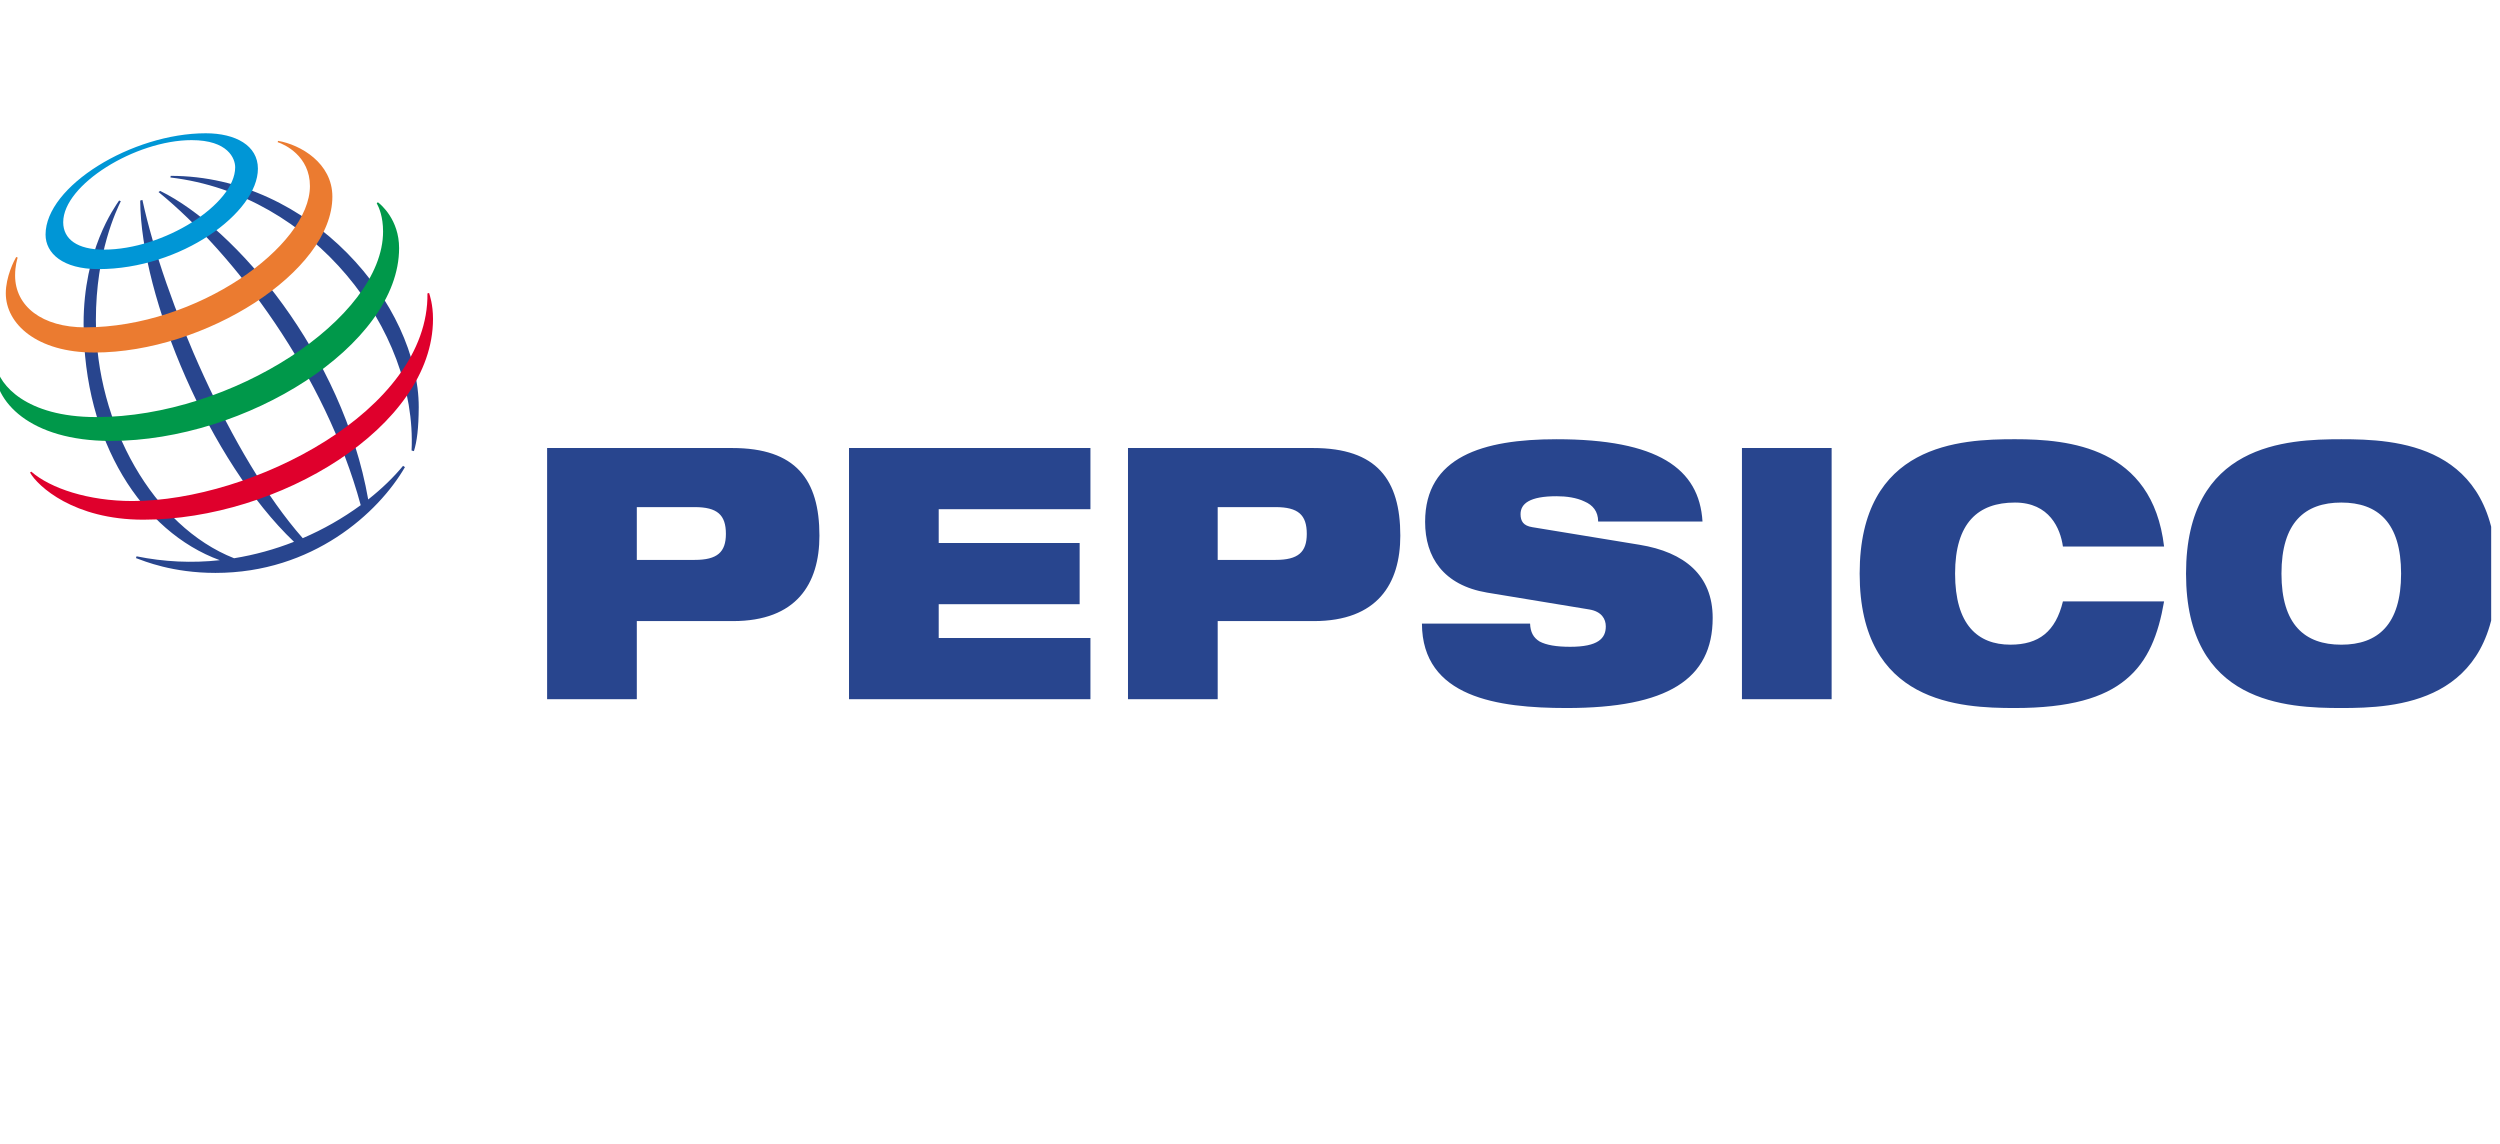 <svg xmlns="http://www.w3.org/2000/svg" width="153" height="70" viewBox="0 0 153 70" fill="none"><g clip-path="url(#clip0_1830_81)"><path fill-rule="evenodd" clip-rule="evenodd" d="M38.973 31.035H42.517C43.899 31.035 44.425 31.51 44.425 32.672C44.425 33.792 43.899 34.266 42.517 34.266H38.973V31.035ZM33.483 42.792H38.973V38.011H44.854C48.747 38.011 50.149 35.73 50.149 32.781C50.149 29.357 48.707 27.419 44.814 27.419H33.483V42.792ZM51.959 27.419H66.735V31.165H57.449V33.232H66.074V36.979H57.449V39.046H66.735V42.792H51.959V27.419ZM74.523 31.035H78.066C79.449 31.035 79.975 31.51 79.975 32.672C79.975 33.792 79.449 34.266 78.066 34.266H74.523V31.035ZM69.033 42.792H74.523V38.011H80.402C84.297 38.011 85.699 35.73 85.699 32.781C85.699 29.357 84.257 27.419 80.363 27.419H69.033V42.792ZM91.013 36.268C88.326 35.815 87.217 34.093 87.217 31.94C87.217 27.956 90.741 26.881 95.257 26.881C101.447 26.881 103.998 28.667 104.193 31.919H97.807C97.807 31.294 97.476 30.906 96.971 30.691C96.484 30.455 95.861 30.369 95.257 30.369C93.622 30.369 93.058 30.82 93.058 31.467C93.058 31.897 93.232 32.178 93.777 32.263L100.338 33.34C103.103 33.792 104.816 35.213 104.816 37.817C104.816 41.565 102.052 43.331 95.88 43.331C91.655 43.331 87.041 42.685 87.022 38.163H93.641C93.66 38.679 93.836 39.024 94.226 39.261C94.633 39.476 95.237 39.584 96.094 39.584C97.806 39.584 98.275 39.067 98.275 38.335C98.275 37.883 98.021 37.431 97.283 37.302L91.013 36.268ZM106.607 27.419H112.096V42.792H106.607V27.419ZM132.442 36.806C132.092 38.831 131.468 40.467 130.105 41.586C128.763 42.706 126.659 43.331 123.312 43.331C119.983 43.331 113.811 43.072 113.811 35.106C113.811 27.139 119.983 26.88 123.312 26.88C126.62 26.88 131.722 27.354 132.442 33.448H126.251C126.096 32.349 125.433 30.756 123.312 30.756C121.072 30.756 119.651 31.983 119.651 35.106C119.651 38.228 121.033 39.454 123.038 39.454C124.772 39.454 125.803 38.658 126.251 36.806L132.442 36.806ZM139.626 35.106C139.626 31.983 141.047 30.756 143.287 30.756C145.525 30.756 146.947 31.983 146.947 35.106C146.947 38.228 145.525 39.455 143.287 39.455C141.047 39.455 139.626 38.228 139.626 35.106ZM133.785 35.106C133.785 43.072 139.956 43.331 143.286 43.331C146.616 43.331 152.787 43.072 152.787 35.106C152.787 27.139 146.616 26.881 143.286 26.881C139.956 26.881 133.785 27.139 133.785 35.106ZM25.188 27.571C25.542 20.196 19.148 11.89 10.431 10.863L10.446 10.762C19.039 10.762 25.627 18.676 25.627 24.92C25.619 26.219 25.516 27.025 25.332 27.609L25.188 27.571ZM24.667 28.509C24.095 29.204 23.376 29.904 22.534 30.568C20.984 21.701 14.433 13.947 9.802 11.684L9.703 11.753C14.361 15.555 19.915 22.94 22.076 30.916C20.974 31.721 19.783 32.399 18.528 32.937C14.133 27.951 10.036 18.336 8.715 12.235L8.581 12.275C8.611 18.198 12.838 28.252 17.993 33.158C16.81 33.623 15.581 33.961 14.326 34.165C9.385 32.218 5.868 25.981 5.868 19.592C5.868 15.422 7.146 12.841 7.393 12.313L7.288 12.272C6.989 12.722 5.116 15.301 5.116 19.804C5.116 27.025 8.697 32.545 13.45 34.284C11.75 34.47 10.031 34.389 8.357 34.046L8.321 34.156C8.83 34.342 10.555 35.062 13.187 35.062C19.139 35.062 23.163 31.384 24.783 28.587L24.667 28.509Z" fill="#28458E"></path><path fill-rule="evenodd" clip-rule="evenodd" d="M12.591 8.156C8.079 8.156 2.788 11.396 2.788 14.357C2.788 15.502 3.841 16.47 6.021 16.47C11.082 16.47 15.784 13.011 15.784 10.322C15.784 8.906 14.418 8.156 12.591 8.156ZM14.393 10.238C14.393 12.505 10.016 15.277 6.358 15.277C4.741 15.277 3.868 14.644 3.868 13.6C3.868 11.3 8.294 8.576 11.726 8.576C13.963 8.576 14.393 9.708 14.393 10.238Z" fill="#0096D6"></path><path fill-rule="evenodd" clip-rule="evenodd" d="M0.99 15.728C0.863 15.946 0.355 16.936 0.355 17.949C0.355 19.829 2.265 21.575 5.777 21.575C12.535 21.575 20.341 16.627 20.341 12.034C20.341 9.973 18.38 8.852 17.017 8.62L16.992 8.701C17.416 8.834 18.968 9.552 18.968 11.388C18.968 15.048 12.075 20.034 5.209 20.034C2.58 20.034 0.924 18.743 0.924 16.863C0.924 16.268 1.049 15.877 1.082 15.763L0.99 15.728Z" fill="#EB7B30"></path><path fill-rule="evenodd" clip-rule="evenodd" d="M23.127 12.378C23.312 12.518 24.425 13.441 24.425 15.185C24.425 21.135 15.054 26.985 6.77 26.985C1.829 26.985 -0.423 24.559 -0.323 22.404H-0.235C-0.041 23.523 1.563 25.525 5.887 25.525C14.182 25.525 23.444 19.472 23.444 14.168C23.444 13.258 23.195 12.691 23.055 12.439L23.127 12.378Z" fill="#00984A"></path><path fill-rule="evenodd" clip-rule="evenodd" d="M26.26 17.932C26.299 18.059 26.5 18.629 26.5 19.521C26.5 26.139 17.017 31.805 8.769 31.805C4.524 31.805 2.307 29.754 1.839 28.921L1.914 28.865C3.089 29.887 5.402 30.663 8.103 30.663C15.387 30.663 26.257 25.15 26.16 17.956L26.26 17.932Z" fill="#DF002C"></path></g><defs><clipPath id="clip0_1830_81"><rect width="152.46" height="70" fill="white"></rect></clipPath></defs></svg>